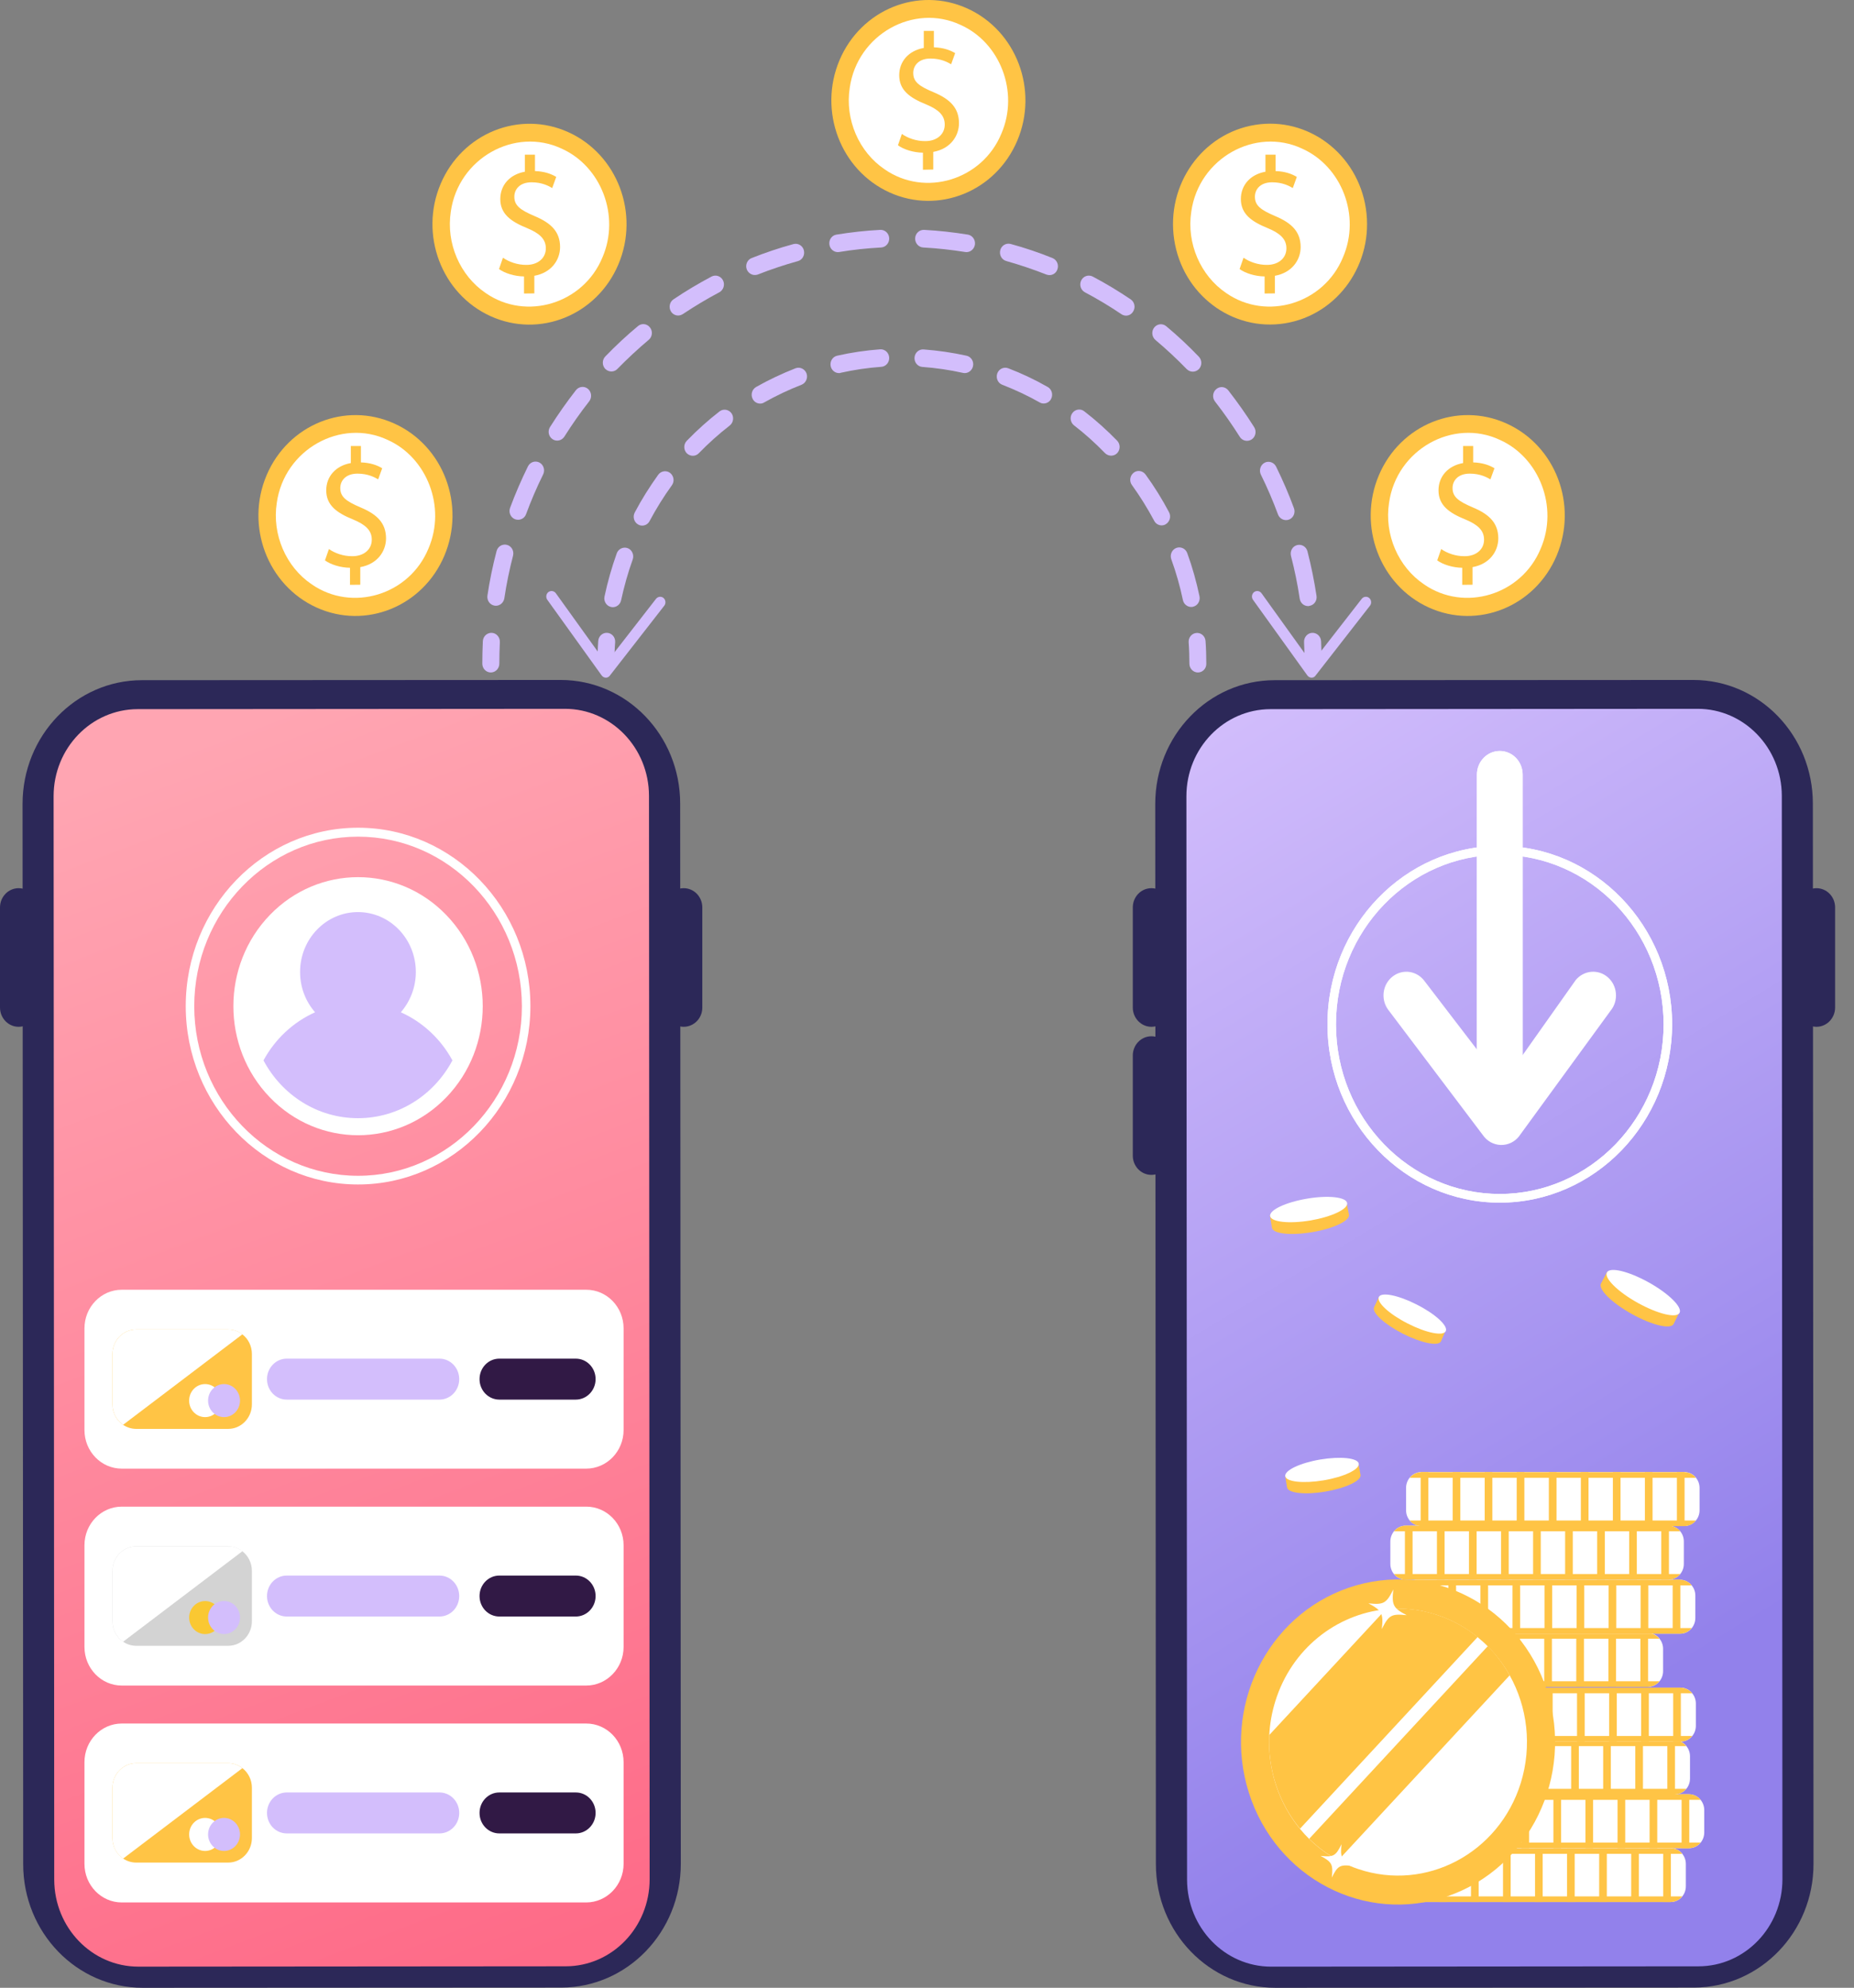 <?xml version="1.0" encoding="UTF-8"?> <svg xmlns="http://www.w3.org/2000/svg" width="83" height="89" viewBox="0 0 83 89" fill="none"><rect x="0" y="0" width="83" height="89" fill="#808080" stroke="none"/> <path d="M25.13 88.99L6.391 89C3.434 89 1.038 86.525 1.038 83.464L1.01 35.995C1.01 32.934 3.4 30.454 6.358 30.454L25.097 30.444C28.054 30.444 30.45 32.919 30.45 35.98L30.478 83.449C30.478 86.505 28.083 88.985 25.13 88.99Z" fill="#2C2858"></path> <path d="M25.321 88.038L6.195 88.053C4.119 88.053 2.433 86.313 2.428 84.159L2.4 35.65C2.4 33.501 4.081 31.756 6.162 31.751L25.287 31.736C27.364 31.736 29.049 33.476 29.054 35.63L29.083 84.139C29.083 86.293 27.402 88.038 25.321 88.038Z" fill="url(#paint0_linear)"></path> <path d="M0.833 45.973C0.371 45.973 0 45.584 0 45.11V40.629C0 40.151 0.376 39.767 0.833 39.767C1.295 39.767 1.667 40.151 1.667 40.629V45.11C1.667 45.584 1.295 45.973 0.833 45.973Z" fill="#2C2858"></path> <path d="M30.607 45.973C30.145 45.973 29.774 45.584 29.774 45.11V40.629C29.774 40.151 30.15 39.767 30.607 39.767C31.069 39.767 31.441 40.151 31.441 40.629V45.11C31.445 45.584 31.069 45.973 30.607 45.973Z" fill="#2C2858"></path> <path d="M75.839 88.99L57.099 89C54.142 89 51.747 86.525 51.747 83.464L51.718 35.995C51.718 32.934 54.109 30.454 57.066 30.454L75.805 30.444C78.763 30.444 81.158 32.919 81.158 35.98L81.187 83.449C81.192 86.505 78.796 88.985 75.839 88.99Z" fill="#2C2858"></path> <path d="M76.034 88.039L56.909 88.054C54.833 88.054 53.147 86.314 53.142 84.159L53.113 35.651C53.113 33.501 54.794 31.756 56.876 31.751L76.001 31.736C78.077 31.736 79.763 33.477 79.768 35.631L79.796 84.139C79.796 86.294 78.11 88.039 76.034 88.039Z" fill="url(#paint1_linear)"></path> <path d="M51.547 45.973C51.085 45.973 50.713 45.584 50.713 45.11V40.629C50.713 40.151 51.085 39.767 51.547 39.767C52.009 39.767 52.38 40.151 52.38 40.629V45.11C52.38 45.584 52.004 45.973 51.547 45.973Z" fill="#2C2858"></path> <path d="M81.32 45.973C80.859 45.973 80.487 45.584 80.487 45.11V40.629C80.487 40.151 80.863 39.767 81.32 39.767C81.782 39.767 82.154 40.151 82.154 40.629V45.11C82.154 45.584 81.782 45.973 81.32 45.973Z" fill="#2C2858"></path> <path d="M51.547 52.603C51.085 52.603 50.713 52.219 50.713 51.741V47.26C50.713 46.782 51.085 46.397 51.547 46.397C52.009 46.397 52.38 46.782 52.38 47.26V51.741C52.38 52.214 52.004 52.603 51.547 52.603Z" fill="#2C2858"></path> <path d="M19.892 24.884C18.93 27.156 16.368 28.196 14.172 27.201C11.977 26.205 10.972 23.552 11.934 21.28C12.896 19.007 15.458 17.967 17.653 18.963C19.854 19.959 20.854 22.606 19.892 24.884Z" fill="#FFC445"></path> <path d="M19.182 24.558C18.325 26.644 15.763 27.418 13.953 26.161C12.801 25.382 12.172 23.932 12.391 22.513C12.729 20.117 15.263 18.717 17.349 19.693C19.116 20.482 19.982 22.7 19.182 24.558Z" fill="white"></path> <path d="M15.668 26.185V25.421C15.244 25.416 14.806 25.278 14.548 25.091L14.725 24.583C14.986 24.765 15.367 24.908 15.777 24.903C16.296 24.903 16.648 24.593 16.644 24.159C16.644 23.745 16.358 23.489 15.815 23.262C15.067 22.961 14.605 22.616 14.605 21.955C14.605 21.329 15.034 20.851 15.706 20.733V19.969H16.158V20.703C16.596 20.718 16.896 20.836 17.11 20.965L16.93 21.462C16.777 21.374 16.477 21.206 16.006 21.206C15.444 21.206 15.229 21.556 15.234 21.857C15.234 22.251 15.506 22.448 16.144 22.72C16.896 23.035 17.277 23.429 17.282 24.1C17.282 24.696 16.882 25.258 16.129 25.392V26.18L15.668 26.185Z" fill="#FFC445"></path> <path d="M27.683 11.84C26.721 14.112 24.159 15.152 21.963 14.157C19.768 13.161 18.763 10.509 19.725 8.236C20.687 5.963 23.249 4.923 25.445 5.919C27.645 6.915 28.645 9.567 27.683 11.84Z" fill="#FFC445"></path> <path d="M26.973 11.519C26.116 13.604 23.554 14.378 21.744 13.121C20.592 12.342 19.963 10.893 20.182 9.473C20.52 7.077 23.054 5.677 25.14 6.653C26.906 7.442 27.773 9.655 26.973 11.519Z" fill="white"></path> <path d="M23.459 13.141V12.377C23.035 12.372 22.597 12.234 22.34 12.047L22.516 11.539C22.778 11.721 23.159 11.864 23.569 11.86C24.088 11.86 24.44 11.549 24.436 11.115C24.436 10.701 24.15 10.445 23.607 10.218C22.859 9.917 22.397 9.572 22.397 8.911C22.397 8.285 22.826 7.807 23.497 7.689V6.925H23.95V7.659C24.388 7.674 24.688 7.792 24.902 7.921L24.721 8.419C24.569 8.33 24.269 8.162 23.797 8.162C23.235 8.162 23.021 8.512 23.026 8.813C23.026 9.207 23.297 9.404 23.935 9.676C24.688 9.991 25.069 10.386 25.074 11.056C25.074 11.652 24.674 12.214 23.921 12.348V13.136L23.459 13.141Z" fill="#FFC445"></path> <path d="M57.528 14.476C59.898 14.092 61.519 11.792 61.148 9.339C60.778 6.886 58.556 5.208 56.186 5.592C53.816 5.975 52.195 8.275 52.566 10.728C52.937 13.181 55.158 14.859 57.528 14.476Z" fill="#FFC445"></path> <path d="M60.123 11.519C59.266 13.604 56.704 14.378 54.894 13.121C53.742 12.342 53.113 10.893 53.332 9.473C53.67 7.077 56.204 5.677 58.29 6.653C60.061 7.442 60.928 9.655 60.123 11.519Z" fill="white"></path> <path d="M56.614 13.141V12.377C56.19 12.372 55.752 12.234 55.494 12.047L55.671 11.539C55.932 11.721 56.313 11.864 56.723 11.86C57.242 11.86 57.594 11.549 57.59 11.115C57.59 10.701 57.304 10.445 56.761 10.218C56.014 9.917 55.551 9.572 55.551 8.911C55.551 8.285 55.98 7.807 56.652 7.689V6.925H57.104V7.659C57.542 7.674 57.842 7.792 58.056 7.921L57.876 8.419C57.723 8.33 57.423 8.162 56.952 8.162C56.39 8.162 56.175 8.512 56.18 8.813C56.18 9.207 56.452 9.404 57.09 9.676C57.842 9.991 58.223 10.386 58.228 11.056C58.228 11.652 57.828 12.214 57.075 12.348V13.136L56.614 13.141Z" fill="#FFC445"></path> <path d="M69.686 24.884C68.724 27.156 66.162 28.196 63.967 27.201C61.772 26.205 60.767 23.552 61.729 21.28C62.691 19.007 65.253 17.967 67.448 18.963C69.648 19.959 70.648 22.606 69.686 24.884Z" fill="#FFC445"></path> <path d="M68.976 24.558C68.119 26.644 65.557 27.418 63.747 26.161C62.595 25.382 61.966 23.932 62.185 22.513C62.523 20.117 65.057 18.717 67.142 19.693C68.909 20.482 69.776 22.7 68.976 24.558Z" fill="white"></path> <path d="M65.461 26.185V25.421C65.038 25.416 64.599 25.278 64.342 25.091L64.519 24.583C64.78 24.765 65.161 24.908 65.571 24.903C66.09 24.903 66.442 24.593 66.438 24.159C66.438 23.745 66.152 23.489 65.609 23.262C64.861 22.961 64.399 22.616 64.399 21.955C64.399 21.329 64.828 20.851 65.499 20.733V19.969H65.952V20.703C66.39 20.718 66.69 20.836 66.904 20.965L66.723 21.462C66.571 21.374 66.271 21.206 65.799 21.206C65.238 21.206 65.023 21.556 65.028 21.857C65.028 22.251 65.299 22.448 65.938 22.72C66.69 23.035 67.071 23.429 67.076 24.1C67.076 24.696 66.676 25.258 65.923 25.392V26.18L65.461 26.185Z" fill="#FFC445"></path> <path d="M45.541 6.299C44.579 8.571 42.017 9.611 39.822 8.616C37.626 7.62 36.621 4.968 37.583 2.695C38.545 0.422 41.108 -0.618 43.303 0.378C45.503 1.374 46.503 4.026 45.541 6.299Z" fill="#FFC445"></path> <path d="M44.832 5.978C43.974 8.064 41.412 8.838 39.603 7.581C38.45 6.802 37.822 5.352 38.041 3.933C38.379 1.537 40.912 0.137 42.998 1.113C44.77 1.901 45.632 4.115 44.832 5.978Z" fill="white"></path> <path d="M41.318 7.6V6.836C40.894 6.831 40.456 6.693 40.199 6.505L40.375 5.998C40.637 6.18 41.018 6.323 41.427 6.318C41.946 6.318 42.299 6.007 42.294 5.574C42.294 5.159 42.008 4.903 41.465 4.676C40.718 4.376 40.256 4.031 40.256 3.37C40.256 2.744 40.684 2.266 41.356 2.147V1.383H41.808V2.118C42.246 2.133 42.546 2.251 42.761 2.379L42.58 2.877C42.427 2.788 42.127 2.621 41.656 2.621C41.094 2.621 40.88 2.971 40.884 3.271C40.884 3.666 41.156 3.863 41.794 4.129C42.546 4.445 42.927 4.839 42.932 5.51C42.932 6.106 42.532 6.668 41.78 6.801V7.59L41.318 7.6Z" fill="#FFC445"></path> <path d="M58.785 30.109C58.576 30.109 58.404 29.932 58.404 29.715C58.404 29.394 58.395 29.069 58.38 28.748C58.371 28.532 58.533 28.344 58.742 28.334C58.952 28.325 59.133 28.492 59.142 28.709C59.157 29.044 59.166 29.38 59.166 29.715C59.166 29.932 58.995 30.109 58.785 30.109Z" fill="#D3BEFC"></path> <path d="M58.561 27.137C58.376 27.137 58.214 26.999 58.185 26.802C58.09 26.161 57.957 25.515 57.795 24.889C57.742 24.677 57.861 24.46 58.066 24.406C58.271 24.352 58.48 24.475 58.533 24.687C58.7 25.342 58.838 26.013 58.938 26.678C58.971 26.895 58.828 27.097 58.618 27.127C58.604 27.137 58.585 27.137 58.561 27.137ZM22.202 27.122C22.183 27.122 22.163 27.122 22.14 27.117C21.93 27.083 21.792 26.881 21.821 26.669C21.921 25.998 22.059 25.328 22.23 24.677C22.283 24.465 22.492 24.342 22.697 24.396C22.902 24.45 23.021 24.667 22.968 24.879C22.806 25.505 22.673 26.146 22.578 26.792C22.544 26.984 22.383 27.122 22.202 27.122ZM57.571 23.287C57.418 23.287 57.271 23.188 57.214 23.035C56.99 22.429 56.733 21.828 56.447 21.251C56.352 21.058 56.428 20.817 56.614 20.718C56.799 20.62 57.033 20.699 57.128 20.891C57.423 21.492 57.695 22.118 57.928 22.754C58.004 22.956 57.904 23.188 57.709 23.262C57.661 23.282 57.618 23.287 57.571 23.287ZM23.192 23.272C23.145 23.272 23.102 23.262 23.054 23.247C22.859 23.168 22.759 22.942 22.835 22.739C23.068 22.108 23.34 21.482 23.635 20.881C23.73 20.689 23.959 20.61 24.149 20.709C24.335 20.807 24.411 21.044 24.316 21.241C24.03 21.818 23.773 22.419 23.549 23.026C23.492 23.178 23.349 23.272 23.192 23.272ZM55.823 19.737C55.699 19.737 55.575 19.673 55.504 19.56C55.161 19.018 54.79 18.485 54.394 17.977C54.261 17.81 54.285 17.558 54.452 17.42C54.614 17.282 54.856 17.307 54.99 17.48C55.399 18.007 55.79 18.559 56.147 19.126C56.261 19.308 56.214 19.555 56.037 19.673C55.966 19.718 55.895 19.737 55.823 19.737ZM24.945 19.727C24.873 19.727 24.802 19.708 24.735 19.663C24.559 19.545 24.506 19.299 24.626 19.116C24.983 18.549 25.373 17.997 25.783 17.47C25.916 17.302 26.154 17.272 26.321 17.41C26.483 17.549 26.511 17.795 26.378 17.968C25.983 18.47 25.611 19.003 25.268 19.545C25.192 19.663 25.069 19.727 24.945 19.727ZM53.399 16.641C53.304 16.641 53.204 16.602 53.128 16.528C52.685 16.07 52.213 15.631 51.727 15.222C51.566 15.084 51.537 14.837 51.67 14.665C51.804 14.497 52.042 14.467 52.209 14.605C52.718 15.029 53.209 15.488 53.67 15.971C53.818 16.124 53.818 16.375 53.67 16.528C53.594 16.602 53.499 16.641 53.399 16.641ZM27.369 16.632C27.273 16.632 27.173 16.592 27.097 16.518C26.95 16.365 26.95 16.114 27.097 15.961C27.559 15.483 28.05 15.024 28.559 14.601C28.721 14.463 28.964 14.487 29.097 14.66C29.231 14.827 29.207 15.079 29.04 15.217C28.554 15.626 28.083 16.065 27.635 16.523C27.564 16.597 27.464 16.632 27.369 16.632ZM50.413 14.132C50.342 14.132 50.27 14.113 50.204 14.068C49.68 13.713 49.127 13.383 48.57 13.087C48.384 12.989 48.308 12.752 48.404 12.555C48.499 12.362 48.727 12.284 48.918 12.382C49.499 12.688 50.07 13.033 50.618 13.403C50.794 13.521 50.846 13.767 50.727 13.95C50.656 14.068 50.537 14.132 50.413 14.132ZM30.359 14.127C30.235 14.127 30.112 14.063 30.04 13.95C29.926 13.767 29.974 13.521 30.15 13.403C30.698 13.033 31.269 12.693 31.855 12.382C32.04 12.284 32.274 12.362 32.369 12.555C32.464 12.747 32.388 12.989 32.202 13.087C31.645 13.383 31.093 13.713 30.569 14.063C30.502 14.103 30.431 14.127 30.359 14.127ZM46.984 12.318C46.937 12.318 46.894 12.308 46.846 12.293C46.261 12.062 45.656 11.86 45.051 11.687C44.846 11.633 44.727 11.416 44.779 11.204C44.832 10.992 45.041 10.869 45.246 10.923C45.88 11.095 46.508 11.307 47.118 11.554C47.313 11.633 47.413 11.86 47.337 12.062C47.284 12.224 47.137 12.318 46.984 12.318ZM33.788 12.313C33.636 12.313 33.493 12.214 33.431 12.062C33.355 11.86 33.455 11.628 33.65 11.554C34.26 11.312 34.888 11.1 35.522 10.928C35.726 10.874 35.936 10.997 35.988 11.209C36.041 11.421 35.922 11.638 35.717 11.692C35.112 11.86 34.507 12.062 33.922 12.293C33.879 12.308 33.836 12.313 33.788 12.313ZM43.27 11.288C43.251 11.288 43.232 11.288 43.208 11.283C42.589 11.184 41.96 11.115 41.332 11.081C41.122 11.071 40.96 10.883 40.97 10.667C40.979 10.45 41.16 10.282 41.37 10.292C42.022 10.326 42.679 10.4 43.327 10.504C43.536 10.538 43.675 10.741 43.646 10.953C43.613 11.15 43.451 11.288 43.27 11.288ZM37.508 11.288C37.322 11.288 37.16 11.15 37.131 10.953C37.098 10.736 37.241 10.534 37.45 10.504C38.093 10.4 38.75 10.326 39.408 10.292C39.617 10.282 39.798 10.45 39.808 10.667C39.817 10.883 39.655 11.071 39.446 11.081C38.817 11.115 38.188 11.179 37.569 11.283C37.546 11.288 37.526 11.288 37.508 11.288Z" fill="#D3BEFC"></path> <path d="M21.973 30.109C21.763 30.109 21.592 29.932 21.592 29.715C21.592 29.38 21.601 29.044 21.616 28.709C21.625 28.492 21.806 28.325 22.016 28.334C22.225 28.344 22.387 28.532 22.378 28.748C22.363 29.069 22.354 29.394 22.354 29.715C22.354 29.932 22.182 30.109 21.973 30.109Z" fill="#D3BEFC"></path> <path d="M27.13 30.109C26.92 30.109 26.749 29.931 26.749 29.714C26.749 29.379 26.758 29.034 26.782 28.699C26.796 28.482 26.977 28.319 27.187 28.334C27.396 28.349 27.554 28.536 27.539 28.753C27.515 29.069 27.506 29.394 27.506 29.709C27.511 29.931 27.339 30.109 27.13 30.109Z" fill="#D3BEFC"></path> <path d="M27.435 27.186C27.406 27.186 27.382 27.181 27.354 27.176C27.149 27.131 27.016 26.919 27.063 26.707C27.201 26.052 27.387 25.401 27.611 24.775C27.683 24.573 27.906 24.469 28.102 24.543C28.297 24.617 28.397 24.849 28.325 25.051C28.111 25.642 27.94 26.259 27.806 26.875C27.768 27.062 27.606 27.186 27.435 27.186ZM53.327 27.176C53.151 27.176 52.994 27.047 52.956 26.865C52.827 26.249 52.651 25.633 52.437 25.041C52.365 24.839 52.46 24.612 52.66 24.533C52.856 24.459 53.075 24.558 53.151 24.765C53.38 25.391 53.56 26.042 53.699 26.698C53.742 26.91 53.613 27.122 53.408 27.166C53.38 27.176 53.351 27.176 53.327 27.176ZM28.749 23.533C28.687 23.533 28.625 23.518 28.568 23.483C28.383 23.38 28.316 23.138 28.416 22.946C28.725 22.359 29.083 21.792 29.468 21.255C29.597 21.082 29.835 21.048 30.002 21.176C30.168 21.309 30.206 21.556 30.078 21.728C29.711 22.236 29.378 22.773 29.083 23.326C29.016 23.459 28.887 23.533 28.749 23.533ZM52.003 23.523C51.87 23.523 51.737 23.449 51.67 23.316C51.375 22.764 51.041 22.226 50.675 21.718C50.546 21.546 50.584 21.299 50.751 21.166C50.917 21.033 51.156 21.073 51.284 21.245C51.675 21.783 52.027 22.349 52.337 22.936C52.437 23.128 52.37 23.365 52.184 23.474C52.132 23.508 52.065 23.523 52.003 23.523ZM31.016 20.407C30.921 20.407 30.821 20.368 30.745 20.294C30.597 20.141 30.597 19.89 30.745 19.737C31.202 19.264 31.697 18.82 32.211 18.421C32.378 18.292 32.616 18.327 32.745 18.499C32.869 18.672 32.835 18.923 32.669 19.052C32.178 19.431 31.716 19.85 31.283 20.294C31.206 20.373 31.111 20.407 31.016 20.407ZM49.741 20.402C49.646 20.402 49.546 20.363 49.47 20.289C49.036 19.84 48.57 19.421 48.084 19.047C47.917 18.918 47.879 18.667 48.008 18.494C48.132 18.322 48.374 18.282 48.541 18.416C49.06 18.815 49.551 19.259 50.013 19.732C50.16 19.885 50.16 20.136 50.013 20.289C49.937 20.368 49.841 20.402 49.741 20.402ZM34.031 18.07C33.897 18.07 33.764 17.997 33.697 17.863C33.597 17.671 33.664 17.434 33.85 17.326C34.416 17.006 35.012 16.725 35.616 16.488C35.812 16.414 36.031 16.518 36.107 16.72C36.178 16.922 36.078 17.149 35.883 17.227C35.312 17.449 34.75 17.715 34.216 18.016C34.154 18.056 34.093 18.07 34.031 18.07ZM46.722 18.066C46.66 18.066 46.598 18.051 46.541 18.016C46.003 17.711 45.441 17.449 44.869 17.227C44.674 17.154 44.574 16.927 44.646 16.72C44.717 16.518 44.936 16.414 45.136 16.488C45.741 16.72 46.336 17.001 46.903 17.326C47.089 17.43 47.155 17.671 47.055 17.863C46.989 17.992 46.86 18.066 46.722 18.066ZM37.559 16.705C37.383 16.705 37.226 16.577 37.188 16.394C37.145 16.182 37.274 15.97 37.478 15.926C38.107 15.783 38.755 15.689 39.402 15.64C39.612 15.625 39.793 15.788 39.807 16.005C39.821 16.222 39.664 16.409 39.455 16.424C38.845 16.468 38.236 16.557 37.64 16.69C37.612 16.705 37.588 16.705 37.559 16.705ZM43.188 16.705C43.16 16.705 43.136 16.7 43.107 16.695C42.512 16.562 41.903 16.473 41.293 16.429C41.083 16.414 40.926 16.227 40.941 16.01C40.955 15.793 41.136 15.63 41.345 15.645C41.993 15.694 42.641 15.788 43.269 15.926C43.474 15.97 43.607 16.182 43.56 16.394C43.522 16.577 43.364 16.705 43.188 16.705Z" fill="#D3BEFC"></path> <path d="M53.627 30.109C53.418 30.109 53.246 29.931 53.246 29.714C53.246 29.394 53.237 29.073 53.213 28.758C53.199 28.541 53.356 28.354 53.566 28.339C53.775 28.324 53.956 28.487 53.97 28.704C53.994 29.039 54.004 29.379 54.004 29.719C54.008 29.931 53.842 30.109 53.627 30.109Z" fill="#D3BEFC"></path> <path d="M58.718 30.341C58.718 30.341 58.714 30.341 58.718 30.341C58.642 30.341 58.571 30.301 58.528 30.242L56.094 26.855C56.018 26.747 56.037 26.594 56.142 26.51C56.247 26.431 56.395 26.451 56.475 26.56L58.723 29.69L60.962 26.811C61.042 26.708 61.195 26.688 61.295 26.772C61.395 26.855 61.414 27.013 61.333 27.117L58.899 30.242C58.861 30.306 58.79 30.341 58.718 30.341Z" fill="#D3BEFC"></path> <path d="M27.126 30.341C27.121 30.341 27.121 30.341 27.126 30.341C27.05 30.341 26.978 30.301 26.935 30.242L24.502 26.855C24.426 26.747 24.445 26.594 24.549 26.51C24.654 26.431 24.802 26.451 24.883 26.56L27.131 29.69L29.369 26.811C29.45 26.708 29.602 26.688 29.702 26.772C29.802 26.855 29.821 27.013 29.74 27.117L27.307 30.242C27.264 30.306 27.197 30.341 27.126 30.341Z" fill="#D3BEFC"></path> <path d="M75.472 83.454V84.455C75.472 84.845 75.168 85.16 74.791 85.16H63.014C62.638 85.16 62.334 84.845 62.334 84.455V83.454C62.334 83.282 62.395 83.119 62.495 82.996C62.619 82.843 62.81 82.745 63.014 82.745H74.791C75.001 82.745 75.187 82.843 75.311 82.996C75.411 83.124 75.472 83.282 75.472 83.454Z" fill="white"></path> <path d="M63.324 82.751H62.981V85.161H63.324V82.751Z" fill="#FFC445"></path> <path d="M64.763 82.751H64.42V85.161H64.763V82.751Z" fill="#FFC445"></path> <path d="M66.196 82.751H65.853V85.161H66.196V82.751Z" fill="#FFC445"></path> <path d="M67.629 82.751H67.287V85.161H67.629V82.751Z" fill="#FFC445"></path> <path d="M69.063 82.751H68.72V85.161H69.063V82.751Z" fill="#FFC445"></path> <path d="M70.496 82.751H70.154V85.161H70.496V82.751Z" fill="#FFC445"></path> <path d="M71.934 82.751H71.592V85.161H71.934V82.751Z" fill="#FFC445"></path> <path d="M73.368 82.751H73.025V85.161H73.368V82.751Z" fill="#FFC445"></path> <path d="M74.801 82.751H74.458V85.161H74.801V82.751Z" fill="#FFC445"></path> <path d="M75.311 83.002H62.491C62.615 82.849 62.805 82.751 63.01 82.751H74.787C74.997 82.751 75.187 82.844 75.311 83.002Z" fill="#FFC445"></path> <path d="M75.311 84.908H62.491C62.615 85.061 62.805 85.16 63.01 85.16H74.787C74.997 85.16 75.187 85.061 75.311 84.908Z" fill="#FFC445"></path> <path d="M76.296 81.044V82.045C76.296 82.434 75.992 82.75 75.615 82.75H63.838C63.462 82.75 63.157 82.434 63.157 82.045V81.044C63.157 80.872 63.219 80.709 63.319 80.586C63.443 80.433 63.633 80.335 63.838 80.335H75.615C75.825 80.335 76.01 80.433 76.134 80.586C76.234 80.709 76.296 80.872 76.296 81.044Z" fill="white"></path> <path d="M64.148 80.339H63.805V82.749H64.148V80.339Z" fill="#FFC445"></path> <path d="M65.586 80.339H65.243V82.749H65.586V80.339Z" fill="#FFC445"></path> <path d="M67.019 80.339H66.677V82.749H67.019V80.339Z" fill="#FFC445"></path> <path d="M68.453 80.339H68.11V82.749H68.453V80.339Z" fill="#FFC445"></path> <path d="M69.886 80.339H69.543V82.749H69.886V80.339Z" fill="#FFC445"></path> <path d="M71.32 80.339H70.977V82.749H71.32V80.339Z" fill="#FFC445"></path> <path d="M72.758 80.339H72.415V82.749H72.758V80.339Z" fill="#FFC445"></path> <path d="M74.192 80.339H73.849V82.749H74.192V80.339Z" fill="#FFC445"></path> <path d="M75.625 80.339H75.282V82.749H75.625V80.339Z" fill="#FFC445"></path> <path d="M76.134 80.585H63.315C63.438 80.433 63.629 80.334 63.834 80.334H75.611C75.82 80.334 76.011 80.433 76.134 80.585Z" fill="#FFC445"></path> <path d="M76.134 82.498H63.315C63.438 82.651 63.629 82.749 63.834 82.749H75.611C75.82 82.749 76.011 82.651 76.134 82.498Z" fill="#FFC445"></path> <path d="M75.658 78.633V79.633C75.658 80.023 75.353 80.338 74.977 80.338H63.2C62.824 80.338 62.519 80.023 62.519 79.633V78.633C62.519 78.46 62.581 78.297 62.681 78.174C62.804 78.021 62.995 77.923 63.2 77.923H74.977C75.186 77.923 75.372 78.021 75.496 78.174C75.596 78.302 75.658 78.46 75.658 78.633Z" fill="white"></path> <path d="M63.508 77.928H63.166V80.338H63.508V77.928Z" fill="#FFC445"></path> <path d="M64.947 77.928H64.605V80.338H64.947V77.928Z" fill="#FFC445"></path> <path d="M66.38 77.928H66.038V80.338H66.38V77.928Z" fill="#FFC445"></path> <path d="M67.814 77.928H67.471V80.338H67.814V77.928Z" fill="#FFC445"></path> <path d="M69.247 77.928H68.904V80.338H69.247V77.928Z" fill="#FFC445"></path> <path d="M70.681 77.928H70.338V80.338H70.681V77.928Z" fill="#FFC445"></path> <path d="M72.114 77.928H71.771V80.338H72.114V77.928Z" fill="#FFC445"></path> <path d="M73.552 77.928H73.209V80.338H73.552V77.928Z" fill="#FFC445"></path> <path d="M74.986 77.928H74.643V80.338H74.986V77.928Z" fill="#FFC445"></path> <path d="M75.495 78.179H62.675C62.799 78.026 62.99 77.928 63.194 77.928H74.971C75.181 77.928 75.367 78.026 75.495 78.179Z" fill="#FFC445"></path> <path d="M75.495 80.091H62.675C62.799 80.244 62.99 80.343 63.194 80.343H74.971C75.181 80.338 75.367 80.244 75.495 80.091Z" fill="#FFC445"></path> <path d="M75.92 76.272V77.273C75.92 77.662 75.615 77.978 75.239 77.978H63.462C63.086 77.978 62.781 77.662 62.781 77.273V76.272C62.781 76.099 62.843 75.937 62.943 75.813C63.066 75.661 63.257 75.562 63.462 75.562H75.239C75.448 75.562 75.634 75.661 75.758 75.813C75.858 75.937 75.92 76.099 75.92 76.272Z" fill="white"></path> <path d="M63.776 75.567H63.433V77.978H63.776V75.567Z" fill="#FFC445"></path> <path d="M65.21 75.567H64.867V77.978H65.21V75.567Z" fill="#FFC445"></path> <path d="M66.643 75.567H66.3V77.978H66.643V75.567Z" fill="#FFC445"></path> <path d="M68.076 75.567H67.733V77.978H68.076V75.567Z" fill="#FFC445"></path> <path d="M69.509 75.567H69.166V77.978H69.509V75.567Z" fill="#FFC445"></path> <path d="M70.943 75.567H70.6V77.978H70.943V75.567Z" fill="#FFC445"></path> <path d="M72.381 75.567H72.038V77.978H72.381V75.567Z" fill="#FFC445"></path> <path d="M73.815 75.567H73.472V77.978H73.815V75.567Z" fill="#FFC445"></path> <path d="M75.248 75.567H74.906V77.978H75.248V75.567Z" fill="#FFC445"></path> <path d="M75.757 75.813H62.938C63.061 75.661 63.252 75.562 63.457 75.562H75.234C75.443 75.567 75.634 75.661 75.757 75.813Z" fill="#FFC445"></path> <path d="M75.757 77.726H62.938C63.061 77.879 63.252 77.978 63.457 77.978H75.234C75.443 77.978 75.634 77.879 75.757 77.726Z" fill="#FFC445"></path> <path d="M74.453 73.821V74.822C74.453 75.211 74.148 75.527 73.772 75.527H61.995C61.619 75.527 61.314 75.211 61.314 74.822V73.821C61.314 73.649 61.376 73.486 61.476 73.363C61.6 73.21 61.79 73.111 61.995 73.111H73.772C73.982 73.111 74.168 73.21 74.291 73.363C74.391 73.491 74.453 73.649 74.453 73.821Z" fill="white"></path> <path d="M62.305 73.118H61.962V75.528H62.305V73.118Z" fill="#FFC445"></path> <path d="M63.738 73.118H63.395V75.528H63.738V73.118Z" fill="#FFC445"></path> <path d="M65.177 73.118H64.834V75.528H65.177V73.118Z" fill="#FFC445"></path> <path d="M66.611 73.118H66.268V75.528H66.611V73.118Z" fill="#FFC445"></path> <path d="M68.043 73.118H67.7V75.528H68.043V73.118Z" fill="#FFC445"></path> <path d="M69.476 73.118H69.133V75.528H69.476V73.118Z" fill="#FFC445"></path> <path d="M70.91 73.118H70.567V75.528H70.91V73.118Z" fill="#FFC445"></path> <path d="M72.348 73.118H72.005V75.528H72.348V73.118Z" fill="#FFC445"></path> <path d="M73.782 73.118H73.439V75.528H73.782V73.118Z" fill="#FFC445"></path> <path d="M74.292 73.369H61.472C61.596 73.216 61.786 73.118 61.991 73.118H73.768C73.978 73.118 74.163 73.216 74.292 73.369Z" fill="#FFC445"></path> <path d="M74.292 75.276H61.472C61.596 75.429 61.786 75.527 61.991 75.527H73.768C73.978 75.527 74.163 75.429 74.292 75.276Z" fill="#FFC445"></path> <path d="M75.897 71.441V72.442C75.897 72.831 75.592 73.147 75.216 73.147H63.439C63.062 73.147 62.758 72.831 62.758 72.442V71.441C62.758 71.268 62.819 71.106 62.919 70.982C63.043 70.83 63.234 70.731 63.439 70.731H75.216C75.425 70.731 75.611 70.83 75.735 70.982C75.835 71.106 75.897 71.263 75.897 71.441Z" fill="white"></path> <path d="M63.753 70.731H63.41V73.141H63.753V70.731Z" fill="#FFC445"></path> <path d="M65.186 70.731H64.843V73.141H65.186V70.731Z" fill="#FFC445"></path> <path d="M66.619 70.731H66.276V73.141H66.619V70.731Z" fill="#FFC445"></path> <path d="M68.053 70.731H67.71V73.141H68.053V70.731Z" fill="#FFC445"></path> <path d="M69.487 70.731H69.144V73.141H69.487V70.731Z" fill="#FFC445"></path> <path d="M70.924 70.731H70.582V73.141H70.924V70.731Z" fill="#FFC445"></path> <path d="M72.358 70.731H72.015V73.141H72.358V70.731Z" fill="#FFC445"></path> <path d="M73.791 70.731H73.448V73.141H73.791V70.731Z" fill="#FFC445"></path> <path d="M75.225 70.731H74.882V73.141H75.225V70.731Z" fill="#FFC445"></path> <path d="M75.734 70.982H62.914C63.038 70.829 63.229 70.731 63.433 70.731H75.21C75.42 70.731 75.611 70.829 75.734 70.982Z" fill="#FFC445"></path> <path d="M75.734 72.894H62.914C63.038 73.047 63.229 73.146 63.433 73.146H75.21C75.42 73.146 75.611 73.047 75.734 72.894Z" fill="#FFC445"></path> <path d="M75.382 69.02V70.021C75.382 70.41 75.077 70.726 74.701 70.726H62.924C62.548 70.726 62.243 70.41 62.243 70.021V69.02C62.243 68.847 62.305 68.685 62.405 68.561C62.529 68.409 62.719 68.31 62.924 68.31H74.701C74.91 68.31 75.096 68.409 75.22 68.561C75.325 68.685 75.382 68.847 75.382 69.02Z" fill="white"></path> <path d="M63.238 68.315H62.895V70.726H63.238V68.315Z" fill="#FFC445"></path> <path d="M64.671 68.315H64.329V70.726H64.671V68.315Z" fill="#FFC445"></path> <path d="M66.106 68.315H65.763V70.726H66.106V68.315Z" fill="#FFC445"></path> <path d="M67.543 68.315H67.2V70.726H67.543V68.315Z" fill="#FFC445"></path> <path d="M68.977 68.315H68.634V70.726H68.977V68.315Z" fill="#FFC445"></path> <path d="M70.41 68.315H70.067V70.726H70.41V68.315Z" fill="#FFC445"></path> <path d="M71.844 68.315H71.501V70.726H71.844V68.315Z" fill="#FFC445"></path> <path d="M73.277 68.315H72.935V70.726H73.277V68.315Z" fill="#FFC445"></path> <path d="M74.715 68.315H74.372V70.726H74.715V68.315Z" fill="#FFC445"></path> <path d="M75.225 68.561H62.405C62.529 68.409 62.719 68.31 62.924 68.31H74.701C74.911 68.315 75.096 68.409 75.225 68.561Z" fill="#FFC445"></path> <path d="M75.225 70.475H62.405C62.529 70.627 62.719 70.726 62.924 70.726H74.701C74.911 70.726 75.096 70.627 75.225 70.475Z" fill="#FFC445"></path> <path d="M76.086 66.619V67.619C76.086 68.009 75.781 68.324 75.405 68.324H63.628C63.252 68.324 62.947 68.009 62.947 67.619V66.619C62.947 66.446 63.009 66.283 63.109 66.16C63.233 66.007 63.423 65.909 63.628 65.909H75.405C75.615 65.909 75.801 66.007 75.924 66.16C76.024 66.288 76.086 66.446 76.086 66.619Z" fill="white"></path> <path d="M63.943 65.914H63.6V68.325H63.943V65.914Z" fill="#FFC445"></path> <path d="M65.376 65.914H65.033V68.325H65.376V65.914Z" fill="#FFC445"></path> <path d="M66.81 65.914H66.467V68.325H66.81V65.914Z" fill="#FFC445"></path> <path d="M68.243 65.914H67.9V68.325H68.243V65.914Z" fill="#FFC445"></path> <path d="M69.682 65.914H69.339V68.325H69.682V65.914Z" fill="#FFC445"></path> <path d="M71.115 65.914H70.772V68.325H71.115V65.914Z" fill="#FFC445"></path> <path d="M72.548 65.914H72.205V68.325H72.548V65.914Z" fill="#FFC445"></path> <path d="M73.982 65.914H73.639V68.325H73.982V65.914Z" fill="#FFC445"></path> <path d="M75.415 65.914H75.072V68.325H75.415V65.914Z" fill="#FFC445"></path> <path d="M75.925 66.165H63.11C63.233 66.013 63.424 65.914 63.629 65.914H75.406C75.615 65.914 75.801 66.013 75.925 66.165Z" fill="#FFC445"></path> <path d="M75.925 68.078H63.11C63.234 68.231 63.424 68.329 63.629 68.329H75.406C75.616 68.324 75.802 68.231 75.925 68.078Z" fill="#FFC445"></path> <path d="M64.789 84.906C68.476 83.647 70.479 79.533 69.263 75.717C68.047 71.9 64.073 69.827 60.386 71.085C56.699 72.344 54.696 76.458 55.912 80.275C57.128 84.091 61.102 86.165 64.789 84.906Z" fill="#FFC445"></path> <path d="M68.081 79.835C67.1 82.976 63.847 84.701 60.814 83.686C60.499 83.582 60.195 83.449 59.909 83.296C59.428 83.035 58.99 82.709 58.609 82.335C58.466 82.192 58.328 82.044 58.199 81.886C57.252 80.737 56.747 79.239 56.823 77.691C56.847 77.183 56.937 76.675 57.094 76.168C57.823 73.826 59.818 72.273 62.047 72.051C62.804 71.977 63.59 72.056 64.362 72.317C65.028 72.539 65.633 72.879 66.152 73.303C66.309 73.432 66.462 73.565 66.605 73.713C66.99 74.102 67.324 74.541 67.59 75.019C68.371 76.419 68.6 78.159 68.081 79.835Z" fill="white"></path> <path d="M66.152 73.294L58.199 81.877C57.252 80.728 56.747 79.23 56.823 77.682L62.047 72.047C62.804 71.973 63.59 72.052 64.362 72.313C65.028 72.535 65.628 72.87 66.152 73.294Z" fill="#FFC444"></path> <path d="M67.586 75.01L59.909 83.291C59.428 83.03 58.99 82.705 58.609 82.33L66.605 73.703C66.99 74.088 67.319 74.531 67.586 75.01Z" fill="#FFC444"></path> <path d="M62.976 72.318C62.295 72.244 62.171 72.313 61.861 72.939C61.938 72.244 61.871 72.111 61.261 71.786C61.942 71.86 62.066 71.791 62.376 71.165C62.299 71.87 62.371 72.003 62.976 72.318Z" fill="white"></path> <path d="M60.562 83.542C59.985 83.478 59.881 83.537 59.623 84.065C59.685 83.478 59.633 83.37 59.119 83.094C59.695 83.158 59.8 83.099 60.057 82.571C59.995 83.163 60.052 83.271 60.562 83.542Z" fill="white"></path> <path d="M67.143 53.846C62.89 53.846 59.428 50.263 59.428 45.86C59.428 41.458 62.89 37.874 67.143 37.874C71.395 37.874 74.857 41.458 74.857 45.86C74.853 50.263 71.395 53.846 67.143 53.846ZM67.143 38.273C63.099 38.273 59.809 41.68 59.809 45.865C59.809 50.05 63.099 53.457 67.143 53.457C71.186 53.457 74.476 50.05 74.476 45.865C74.472 41.675 71.186 38.273 67.143 38.273Z" fill="white"></path> <path d="M67.142 50.395C66.576 50.395 66.118 49.922 66.118 49.336V34.684C66.118 34.098 66.576 33.624 67.142 33.624C67.709 33.624 68.166 34.098 68.166 34.684V49.336C68.166 49.917 67.704 50.395 67.142 50.395Z" fill="white"></path> <path d="M67.143 53.846C62.89 53.846 59.428 50.263 59.428 45.86C59.428 41.458 62.89 37.874 67.143 37.874C71.395 37.874 74.857 41.458 74.857 45.86C74.853 50.263 71.395 53.846 67.143 53.846ZM67.143 38.273C63.099 38.273 59.809 41.68 59.809 45.865C59.809 50.05 63.099 53.457 67.143 53.457C71.186 53.457 74.476 50.05 74.476 45.865C74.472 41.675 71.186 38.273 67.143 38.273Z" fill="white"></path> <path d="M67.143 50.395C66.577 50.395 66.119 49.922 66.119 49.336V34.684C66.119 34.098 66.577 33.624 67.143 33.624C67.71 33.624 68.167 34.098 68.167 34.684V49.336C68.167 49.917 67.705 50.395 67.143 50.395Z" fill="white"></path> <path d="M67.215 51.264C67.2 51.264 67.186 51.264 67.176 51.264C66.862 51.249 66.572 51.092 66.391 50.83L62.133 45.191C61.8 44.717 61.9 44.057 62.357 43.712C62.814 43.367 63.452 43.47 63.786 43.943L67.276 48.498L70.543 43.879C70.91 43.436 71.558 43.381 71.986 43.761C72.415 44.141 72.467 44.811 72.101 45.255L67.991 50.894C67.796 51.131 67.51 51.264 67.215 51.264Z" fill="white"></path> <path d="M16.03 53.033C11.777 53.033 8.315 49.449 8.315 45.047C8.315 40.645 11.777 37.06 16.03 37.06C20.282 37.06 23.745 40.645 23.745 45.047C23.74 49.454 20.282 53.033 16.03 53.033ZM16.03 37.46C11.987 37.46 8.696 40.866 8.696 45.052C8.696 49.237 11.987 52.644 16.03 52.644C20.073 52.644 23.364 49.237 23.364 45.052C23.359 40.866 20.073 37.46 16.03 37.46Z" fill="white"></path> <path d="M19.976 49.136C22.156 46.879 22.156 43.221 19.976 40.965C17.797 38.709 14.263 38.709 12.083 40.965C9.903 43.221 9.903 46.879 12.083 49.136C14.263 51.392 17.797 51.392 19.976 49.136Z" fill="white"></path> <path d="M20.254 47.477C19.435 49.02 17.849 50.065 16.025 50.065C14.201 50.065 12.615 49.02 11.796 47.477C12.315 46.521 13.125 45.762 14.106 45.323C13.687 44.845 13.434 44.214 13.434 43.519C13.434 42.035 14.596 40.837 16.025 40.837C17.459 40.837 18.616 42.04 18.616 43.519C18.616 44.214 18.358 44.845 17.944 45.323C18.925 45.762 19.735 46.521 20.254 47.477Z" fill="#D3BEFC"></path> <path d="M75.187 58.741L71.948 56.942C71.858 57.119 71.767 57.292 71.672 57.469C71.539 57.726 72.162 58.337 73.058 58.835C73.958 59.333 74.791 59.535 74.925 59.279C74.944 59.254 75.187 58.741 75.187 58.741Z" fill="#FFC445"></path> <path d="M75.191 58.78C75.058 59.036 74.224 58.834 73.324 58.336C72.424 57.838 71.805 57.222 71.939 56.971C72.072 56.714 72.905 56.916 73.805 57.414C74.701 57.912 75.324 58.524 75.191 58.78Z" fill="white"></path> <path d="M60.809 65.51L57.532 66.062C57.561 66.24 57.589 66.417 57.618 66.595C57.656 66.851 58.428 66.94 59.337 66.782C60.247 66.629 60.952 66.294 60.909 66.038C60.904 66.018 60.809 65.51 60.809 65.51Z" fill="#FFC445"></path> <path d="M60.829 65.535C60.867 65.791 60.167 66.126 59.257 66.279C58.347 66.432 57.576 66.348 57.538 66.092C57.5 65.835 58.2 65.5 59.109 65.347C60.019 65.195 60.791 65.278 60.829 65.535Z" fill="white"></path> <path d="M64.719 59.564L61.743 58.046C61.666 58.209 61.59 58.371 61.514 58.529C61.405 58.766 61.981 59.293 62.809 59.717C63.638 60.136 64.395 60.289 64.51 60.057C64.519 60.033 64.719 59.564 64.719 59.564Z" fill="#FFC445"></path> <path d="M64.724 59.6C64.614 59.836 63.852 59.683 63.023 59.259C62.195 58.84 61.619 58.308 61.728 58.071C61.838 57.835 62.6 57.988 63.428 58.411C64.257 58.831 64.838 59.363 64.724 59.6Z" fill="white"></path> <path d="M60.285 53.836L56.856 54.413C56.885 54.6 56.913 54.782 56.942 54.97C56.985 55.241 57.79 55.33 58.742 55.167C59.694 55.009 60.433 54.659 60.39 54.388C60.385 54.368 60.285 53.836 60.285 53.836Z" fill="#FFC445"></path> <path d="M60.309 53.866C60.352 54.137 59.614 54.482 58.662 54.645C57.709 54.803 56.904 54.714 56.862 54.448C56.819 54.177 57.557 53.831 58.509 53.669C59.462 53.506 60.267 53.595 60.309 53.866Z" fill="white"></path> <path d="M26.24 65.756H5.453C4.529 65.756 3.781 64.983 3.781 64.026V59.476C3.781 58.52 4.529 57.746 5.453 57.746H26.245C27.169 57.746 27.917 58.52 27.917 59.476V64.026C27.917 64.983 27.164 65.756 26.24 65.756Z" fill="white"></path> <path d="M11.277 60.624V62.877C11.277 63.483 10.801 63.976 10.215 63.976H6.096C5.882 63.976 5.677 63.907 5.51 63.794C5.224 63.596 5.034 63.261 5.034 62.877V60.624C5.034 60.017 5.51 59.524 6.096 59.524H10.215C10.453 59.524 10.677 59.608 10.853 59.746C11.111 59.943 11.277 60.264 11.277 60.624Z" fill="#FFC445"></path> <path d="M19.673 62.665H12.839C12.348 62.665 11.953 62.256 11.953 61.748C11.953 61.241 12.348 60.831 12.839 60.831H19.673C20.163 60.831 20.558 61.241 20.558 61.748C20.558 62.256 20.163 62.665 19.673 62.665Z" fill="#D3BEFC"></path> <path d="M25.778 62.665H22.354C21.863 62.665 21.468 62.256 21.468 61.748C21.468 61.241 21.863 60.831 22.354 60.831H25.778C26.268 60.831 26.664 61.241 26.664 61.748C26.664 62.256 26.264 62.665 25.778 62.665Z" fill="#311945"></path> <path d="M10.853 59.741L5.51 63.794C5.224 63.596 5.034 63.261 5.034 62.877V60.624C5.034 60.017 5.51 59.524 6.096 59.524H10.215C10.453 59.524 10.677 59.603 10.853 59.741Z" fill="white"></path> <path d="M9.896 62.71C9.896 63.119 9.577 63.449 9.181 63.449C8.786 63.449 8.467 63.119 8.467 62.71C8.467 62.3 8.786 61.97 9.181 61.97C9.577 61.97 9.896 62.3 9.896 62.71Z" fill="white"></path> <path d="M10.744 62.71C10.744 63.119 10.425 63.449 10.029 63.449C9.634 63.449 9.315 63.119 9.315 62.71C9.315 62.3 9.634 61.97 10.029 61.97C10.425 61.97 10.744 62.3 10.744 62.71Z" fill="#D3BEFC"></path> <path d="M26.24 75.468H5.453C4.529 75.468 3.781 74.694 3.781 73.737V69.187C3.781 68.231 4.529 67.457 5.453 67.457H26.245C27.169 67.457 27.917 68.231 27.917 69.187V73.737C27.917 74.694 27.164 75.468 26.24 75.468Z" fill="white"></path> <path d="M11.277 70.336V72.589C11.277 73.195 10.801 73.688 10.215 73.688H6.096C5.882 73.688 5.677 73.619 5.51 73.505C5.224 73.308 5.034 72.973 5.034 72.589V70.336C5.034 69.729 5.51 69.236 6.096 69.236H10.215C10.453 69.236 10.677 69.32 10.853 69.458C11.111 69.655 11.277 69.976 11.277 70.336Z" fill="#D3D3D3"></path> <path d="M19.673 72.377H12.839C12.348 72.377 11.953 71.968 11.953 71.46C11.953 70.953 12.348 70.543 12.839 70.543H19.673C20.163 70.543 20.558 70.953 20.558 71.46C20.558 71.968 20.163 72.377 19.673 72.377Z" fill="#D3BEFC"></path> <path d="M25.778 72.377H22.354C21.863 72.377 21.468 71.968 21.468 71.46C21.468 70.953 21.863 70.543 22.354 70.543H25.778C26.268 70.543 26.664 70.953 26.664 71.46C26.664 71.968 26.264 72.377 25.778 72.377Z" fill="#311945"></path> <path d="M10.853 69.453L5.51 73.506C5.224 73.308 5.034 72.973 5.034 72.589V70.336C5.034 69.73 5.51 69.237 6.096 69.237H10.215C10.453 69.232 10.677 69.315 10.853 69.453Z" fill="white"></path> <path d="M9.203 73.163C9.598 73.151 9.908 72.811 9.896 72.402C9.885 71.994 9.556 71.673 9.161 71.685C8.767 71.697 8.457 72.037 8.468 72.446C8.48 72.854 8.809 73.175 9.203 73.163Z" fill="#FAC832"></path> <path d="M10.744 72.422C10.744 72.831 10.425 73.162 10.029 73.162C9.634 73.162 9.315 72.831 9.315 72.422C9.315 72.013 9.634 71.683 10.029 71.683C10.425 71.683 10.744 72.013 10.744 72.422Z" fill="#D3BEFC"></path> <path d="M26.24 85.179H5.453C4.529 85.179 3.781 84.405 3.781 83.449V78.899C3.781 77.942 4.529 77.168 5.453 77.168H26.245C27.169 77.168 27.917 77.942 27.917 78.899V83.449C27.917 84.405 27.164 85.179 26.24 85.179Z" fill="white"></path> <path d="M11.277 80.042V82.295C11.277 82.901 10.801 83.394 10.215 83.394H6.096C5.882 83.394 5.677 83.325 5.51 83.212C5.224 83.015 5.034 82.68 5.034 82.295V80.042C5.034 79.436 5.51 78.943 6.096 78.943H10.215C10.453 78.943 10.677 79.027 10.853 79.165C11.111 79.367 11.277 79.687 11.277 80.042Z" fill="#FFC445"></path> <path d="M19.673 82.088H12.839C12.349 82.088 11.953 81.679 11.953 81.171C11.953 80.663 12.349 80.254 12.839 80.254H19.673C20.163 80.254 20.559 80.663 20.559 81.171C20.559 81.679 20.163 82.088 19.673 82.088Z" fill="#D3BEFC"></path> <path d="M25.778 82.088H22.354C21.863 82.088 21.468 81.679 21.468 81.171C21.468 80.663 21.863 80.254 22.354 80.254H25.778C26.269 80.254 26.664 80.663 26.664 81.171C26.664 81.679 26.264 82.088 25.778 82.088Z" fill="#311945"></path> <path d="M10.853 79.165L5.51 83.217C5.224 83.02 5.034 82.685 5.034 82.3V80.042C5.034 79.436 5.51 78.943 6.096 78.943H10.215C10.453 78.943 10.677 79.027 10.853 79.165Z" fill="white"></path> <path d="M9.896 82.133C9.896 82.542 9.577 82.873 9.182 82.873C8.787 82.873 8.468 82.542 8.468 82.133C8.468 81.724 8.787 81.394 9.182 81.394C9.577 81.394 9.896 81.724 9.896 82.133Z" fill="white"></path> <path d="M10.744 82.133C10.744 82.542 10.425 82.873 10.029 82.873C9.634 82.873 9.315 82.542 9.315 82.133C9.315 81.724 9.634 81.394 10.029 81.394C10.425 81.394 10.744 81.724 10.744 82.133Z" fill="#D3BEFC"></path> <defs> <linearGradient id="paint0_linear" x1="4.447" y1="34.781" x2="24.399" y2="87.532" gradientUnits="userSpaceOnUse"> <stop stop-color="#FFA5B2"></stop> <stop offset="1" stop-color="#FE6B88"></stop> </linearGradient> <linearGradient id="paint1_linear" x1="53.364" y1="31.713" x2="78.324" y2="72.903" gradientUnits="userSpaceOnUse"> <stop stop-color="#D3BEFC"></stop> <stop offset="1" stop-color="#9281EB"></stop> </linearGradient> </defs> </svg> 